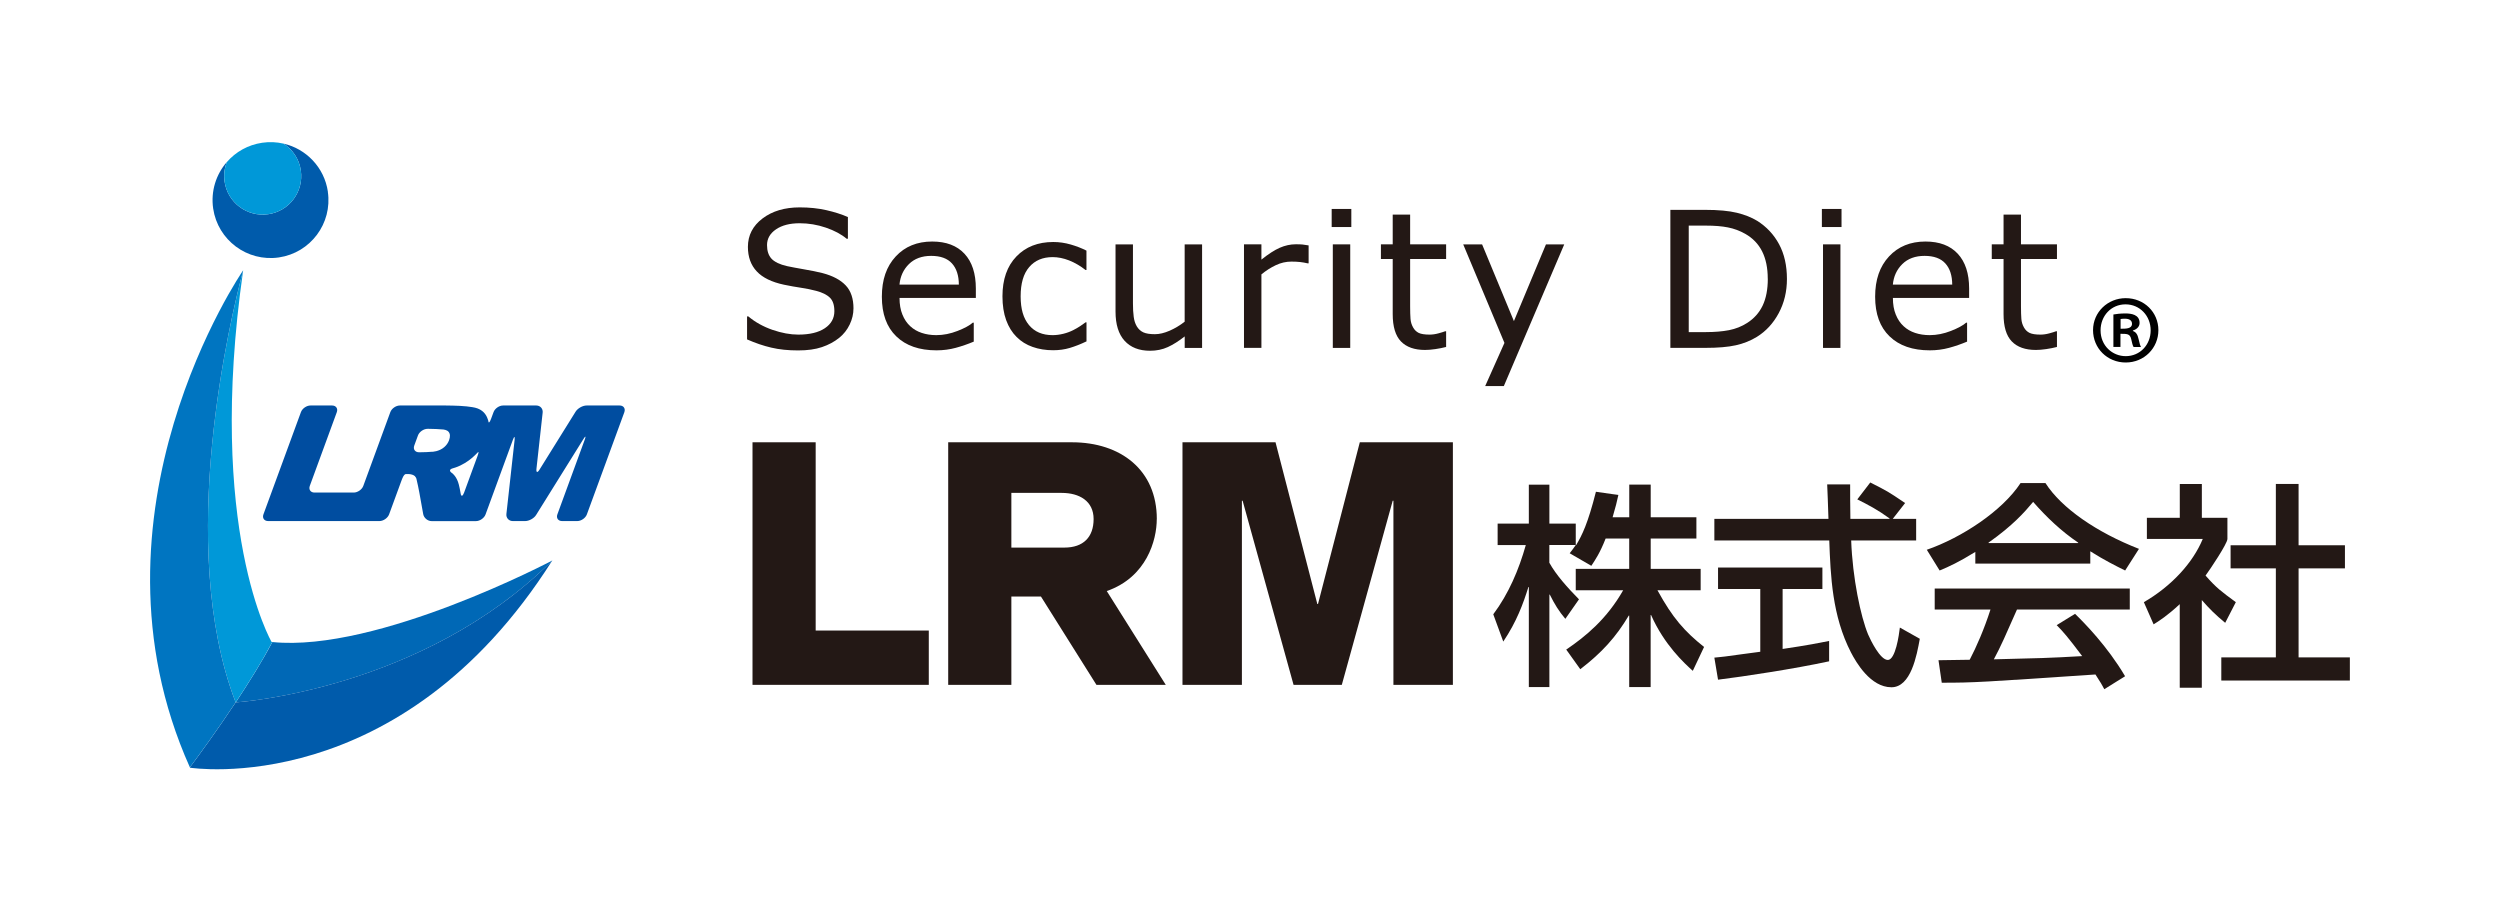 <svg width="528" height="194" id="lrm" xmlns="http://www.w3.org/2000/svg" viewBox="0 0 528 194"><defs><style>.cls-1{fill:#004da0;}.cls-2{fill:#005bab;}.cls-3{fill:#0068b6;}.cls-4{fill:#0098d8;}.cls-5{fill:#0075c1;}.cls-6{fill:#231815;}</style></defs><g><path class="cls-1" d="m87.64,100.6c.24.23.31.52.31.52.24,1.04.48,2.13.62,2.95l.81,4.51c.15.82.95,1.48,1.78,1.48h9.36c.83,0,1.75-.64,2.03-1.42l5.78-15.78c.29-.78.44-.74.35.08l-1.73,15.62c-.09.82.52,1.49,1.35,1.49h2.61c.83,0,1.88-.58,2.31-1.28l10-16.05c.44-.71.56-.64.28.13l-5.78,15.78c-.29.78.16,1.42,1,1.42h3.2c.83,0,1.75-.64,2.03-1.42l7.91-21.57c.28-.78-.16-1.42-1-1.42h-6.96c-.84,0-1.87.58-2.32,1.28l-7.65,12.29c-.44.7-.72.61-.63-.22l1.31-11.86c.09-.82-.52-1.49-1.35-1.49h-7c-.83,0-1.75.63-2.03,1.42l-.53,1.43c-.28.78-.54.96-.56.41l-.15-.44c-.37-1.08-1.1-1.82-2.19-2.22-1.1-.4-3.66-.52-3.66-.52-.83-.04-2.19-.08-3.03-.08h-9.65c-.83,0-1.75.63-2.03,1.42l-5.7,15.56c-.28.78-1.2,1.41-2.03,1.41h-8.27c-.83,0-1.28-.63-1-1.41l5.7-15.56c.29-.78-.17-1.42-1-1.42h-4.55c-.83,0-1.75.63-2.03,1.42l-7.91,21.57c-.29.78.16,1.42,1,1.42h23.5c.83,0,1.75-.64,2.04-1.42l2.6-7.1c.29-.77.49-1.21.82-1.39,0,0,1.38-.19,2.06.45Zm3.6-5.19c-.58.06-1.74.11-2.57.11h-.18c-.83,0-1.28-.64-1-1.41l.78-2.13c.28-.78,1.2-1.41,2.03-1.41h.31c.83,0,2.2.06,3.03.14,0,0,.75.07,1.1.49.35.42.38,1.02.09,1.81-.2.53-.53,1.01-1,1.42-1.11.97-2.59.99-2.59.99Zm4.31,4.56c-.73-.46-.67-.87.14-1.08,0,0,.77-.2,1.56-.59,1.25-.61,2.34-1.4,3.29-2.38l.3-.31c.29-.37.29-.05,0,.73l-2.83,7.72c-.29.78-.61.86-.72.18-.11-.68-.26-1.39-.38-1.87-.43-1.73-1.37-2.4-1.37-2.4Z"/><path class="cls-2" d="m69.25,40.49c-.75-5.14-4.6-9.07-9.38-10.16,1.92,1.23,3.32,3.24,3.67,5.68.65,4.45-2.43,8.58-6.88,9.23-4.45.65-8.58-2.43-9.23-6.88-.21-1.45-.02-2.86.47-4.13-2.26,2.6-3.41,6.12-2.88,9.8.98,6.69,7.19,11.31,13.88,10.34,6.69-.98,11.32-7.19,10.34-13.87Z"/><path class="cls-4" d="m47.43,38.36c.65,4.45,4.78,7.52,9.23,6.88,4.45-.65,7.52-4.78,6.88-9.23-.35-2.43-1.75-4.45-3.67-5.68-1.43-.33-2.95-.41-4.5-.18-3.01.44-5.61,1.94-7.46,4.08-.5,1.27-.69,2.68-.47,4.13Z"/><path class="cls-3" d="m116.65,118.37s0,0,.01,0c0,0-36.9,19.47-59.14,17.23-2.16,4.08-4.95,8.55-7.73,12.75.47-.03,39.44-2.63,66.87-29.97Z"/><path class="cls-4" d="m49.77,148.34h.01c2.78-4.19,5.57-8.67,7.73-12.75-.05,0-.1,0-.15-.01,0,0-13.85-23.76-6.01-78.43-2.61,9.78-14.37,57.99-1.58,91.19Z"/><path class="cls-2" d="m49.78,148.34c-3.79,5.71-7.55,10.87-9.67,13.72.01.03.02.05.03.08,0,0,44.33,7.03,76.5-43.76-27.42,27.33-66.4,29.93-66.87,29.97Z"/><path class="cls-5" d="m49.77,148.34c-12.78-33.19-1.03-81.41,1.58-91.19,0-.02,0-.03,0-.05,0,0-35.33,51.22-11.25,104.96,2.12-2.85,5.89-8.01,9.67-13.72h-.01Z"/></g><g><g><polygon class="cls-6" points="172.27 93.41 158.93 93.41 158.93 144.64 196.16 144.64 196.16 133.17 172.27 133.17 172.27 93.41"/><path class="cls-6" d="m244.32,109.62c0-10.33-7.59-16.21-17.94-16.21h-26.12v51.23h13.34v-18.65h6.25l11.72,18.65h14.64l-12.46-19.81c8.44-2.94,10.56-10.77,10.56-15.2Zm-30.71-5.52h10.62c3.73,0,6.74,1.72,6.74,5.52s-2.15,6.03-6.17,6.03h-11.2v-11.55Z"/><polygon class="cls-6" points="278.36 127.57 278.22 127.57 269.39 93.41 249.74 93.41 249.74 144.64 262.29 144.64 262.29 105.75 262.44 105.75 273.2 144.64 283.39 144.64 294.14 105.75 294.29 105.75 294.29 144.64 306.85 144.64 306.85 93.41 287.19 93.41 278.36 127.57"/><path class="cls-6" d="m327.23,110.59v-8.23h-4.34v8.23h-6.59v4.53h5.95c-1.47,5.21-3.62,10.28-6.87,14.62l2.11,5.76c2.83-4.2,4.21-8,5.31-11.52h.09v21.13h4.34v-19.53h.09c1,2.01,1.92,3.52,3.28,5.12l2.88-4.12c-2.46-2.51-4.84-5.16-6.26-7.73v-3.74h5.58v-4.53h-5.58Z"/><path class="cls-6" d="m350.08,124.67h9.1v-4.53h-10.55v-6.4h9.65v-4.49h-9.65v-6.9h-4.53v6.9h-3.52c.59-2.01.96-3.43,1.22-4.71l-4.74-.68c-1.7,6.72-2.93,9.19-4.17,11.25h-.09c-.51.72-.73,1.05-1.28,1.74l4.57,2.65c.87-1.32,1.84-2.74,3.02-5.76h4.98v6.4h-11.29v4.53h10.01c-3.42,6.03-7.91,9.74-12.02,12.52l2.97,4.15c4.57-3.51,7.54-6.8,10.24-11.33h.09v15.1h4.53v-15.22h.09c2.78,6.31,7.08,10.24,8.81,11.79l2.38-5.04c-4.16-3.33-6.63-6.12-9.84-11.97Z"/><path class="cls-6" d="m376.49,124.39h8.4v-4.53h-22.04v4.53h8.92v13.26c-1.19.18-6.31.82-7.41,1-.64.05-1.14.15-2.29.24l.78,4.66c5.49-.68,16.05-2.28,23.46-3.88v-4.3c-1.78.36-4.58.92-9.82,1.69v-12.66Z"/><path class="cls-6" d="m398.7,139.38c-1.6,0-3.61-4.11-4.16-5.39-1.56-3.75-3.29-11.94-3.57-19.84h13.72v-4.57h-4.94l2.61-3.34c-3.66-2.47-3.75-2.51-7.36-4.34l-2.74,3.57c2.29,1.14,4.3,2.19,6.81,4.02v.09h-8.27c-.05-3.25-.05-4.93-.05-7.27h-4.85c.05.73.19,4.84.27,7.27h-24.1v4.57h24.27c.28,7.5.6,15.91,4.58,23.64,1.09,2.1,4.12,7.36,8.55,7.36,4.12,0,5.35-6.72,5.99-10.24l-4.21-2.37c-.19,1.59-.92,6.85-2.57,6.85Z"/><path class="cls-6" d="m432,102.03h-5.26c-3.88,5.9-12.42,11.52-19.8,14.08l2.71,4.38c1.96-.81,4.07-1.78,7.54-3.93v2.47h24.28v-2.6c2.79,1.78,5.43,3.11,7.36,4.06l2.92-4.57c-8.92-3.48-16.37-8.6-19.75-13.9Zm6.91,12.66h-18.93v-.09c5.12-3.61,7.59-6.41,9.42-8.6,2.83,3.24,5.98,6.22,9.51,8.6v.09Z"/><path class="cls-6" d="m408.64,128.73h11.75c-1.32,4.12-2.97,7.91-4.39,10.61-2.19.05-5.62.1-6.59.1l.69,4.75c6.94,0,8.5-.13,32.46-1.74,1.19,1.87,1.32,2.05,1.87,3.11l4.39-2.74c-3.75-6.35-8.59-11.25-10.57-13.18l-3.88,2.39c1.32,1.32,2.37,2.52,5.39,6.54-7.04.41-9.24.45-18.66.68,1.42-2.61,2.65-5.44,4.89-10.52h23.82v-4.43h-41.2v4.43Z"/><polygon class="cls-6" points="485.46 138.84 485.46 120.04 495.25 120.04 495.25 115.16 485.46 115.16 485.46 102.21 480.66 102.21 480.66 115.16 471.1 115.16 471.1 120.04 480.66 120.04 480.66 138.84 469.14 138.84 469.14 143.73 496.29 143.73 496.29 138.84 485.46 138.84"/><path class="cls-6" d="m472.2,127.17c-2.98-2.19-4.07-2.96-6.39-5.61.95-1.28,4.62-6.77,4.62-7.73v-4.47h-5.4v-7.14h-4.66v7.14h-6.95v4.47h11.8c-2.06,4.99-6.54,9.93-12.44,13.35l2.06,4.68c1.13-.69,2.92-1.84,5.52-4.26v17.65h4.66v-18.52c1.6,1.84,2.84,3.07,4.94,4.81l2.24-4.35Z"/></g><g><path class="cls-6" d="m180.25,65.16c0,1.14-.26,2.26-.79,3.37-.53,1.11-1.27,2.05-2.22,2.82-1.04.84-2.26,1.49-3.65,1.96-1.39.47-3.06.7-5.02.7-2.1,0-3.99-.19-5.67-.59-1.68-.39-3.38-.97-5.12-1.74v-4.85h.27c1.47,1.23,3.18,2.17,5.11,2.84,1.93.66,3.74,1,5.44,1,2.4,0,4.27-.45,5.61-1.35,1.34-.9,2.01-2.1,2.01-3.6,0-1.29-.32-2.24-.95-2.86-.63-.61-1.59-1.09-2.89-1.43-.98-.26-2.04-.48-3.18-.65-1.14-.17-2.35-.38-3.63-.65-2.58-.55-4.5-1.48-5.74-2.81-1.25-1.33-1.87-3.05-1.87-5.18,0-2.44,1.03-4.44,3.09-6,2.06-1.56,4.68-2.34,7.85-2.34,2.05,0,3.93.2,5.64.59,1.71.39,3.22.87,4.54,1.45v4.58h-.27c-1.11-.94-2.57-1.72-4.37-2.34-1.81-.62-3.66-.93-5.55-.93-2.08,0-3.74.43-5,1.29-1.26.86-1.89,1.97-1.89,3.33,0,1.22.31,2.17.94,2.86.63.69,1.73,1.22,3.31,1.58.84.18,2.02.4,3.56.67,1.54.26,2.84.53,3.92.8,2.17.57,3.8,1.44,4.89,2.6,1.1,1.16,1.64,2.79,1.64,4.87Z"/><path class="cls-6" d="m206.09,62.93h-16.11c0,1.34.2,2.51.61,3.51.4,1,.96,1.82,1.66,2.46.68.63,1.48,1.1,2.42,1.41.93.31,1.96.47,3.08.47,1.49,0,2.98-.3,4.49-.89,1.51-.59,2.58-1.18,3.22-1.75h.2v4.01c-1.24.52-2.51.96-3.8,1.31-1.29.35-2.65.53-4.07.53-3.63,0-6.46-.98-8.49-2.95-2.04-1.96-3.05-4.75-3.05-8.37s.98-6.41,2.93-8.51c1.95-2.1,4.52-3.15,7.7-3.15,2.95,0,5.22.86,6.82,2.58,1.6,1.72,2.4,4.17,2.4,7.34v2Zm-3.58-2.82c-.01-1.93-.5-3.43-1.46-4.48-.96-1.06-2.42-1.59-4.38-1.59s-3.54.58-4.71,1.74c-1.17,1.16-1.83,2.6-1.99,4.33h12.53Z"/><path class="cls-6" d="m229.44,72.11c-1.23.59-2.39,1.04-3.49,1.37-1.1.33-2.28.49-3.51.49-1.58,0-3.03-.23-4.35-.7-1.32-.46-2.44-1.16-3.38-2.1-.95-.94-1.69-2.13-2.21-3.56-.52-1.44-.78-3.11-.78-5.03,0-3.57.98-6.38,2.95-8.42,1.96-2.04,4.56-3.05,7.78-3.05,1.25,0,2.48.18,3.69.53,1.21.35,2.31.78,3.32,1.29v4.09h-.19c-1.12-.87-2.28-1.55-3.47-2.02-1.2-.47-2.36-.7-3.49-.7-2.09,0-3.74.7-4.94,2.1-1.21,1.4-1.81,3.46-1.81,6.18s.59,4.66,1.77,6.08c1.18,1.42,2.84,2.12,4.98,2.12.74,0,1.5-.1,2.27-.29.77-.19,1.46-.45,2.07-.76.54-.27,1.04-.56,1.51-.87.47-.31.84-.57,1.12-.79h.19v4.05Z"/><path class="cls-6" d="m253.89,73.48h-3.68v-2.43c-1.24.98-2.43,1.73-3.56,2.25-1.14.52-2.39.78-3.76.78-2.3,0-4.09-.7-5.37-2.1-1.28-1.4-1.92-3.46-1.92-6.18v-14.19h3.68v12.45c0,1.11.05,2.06.16,2.85.1.79.32,1.46.66,2.03.35.57.81.99,1.37,1.25.56.26,1.38.39,2.45.39.95,0,1.99-.25,3.12-.74,1.13-.5,2.18-1.13,3.16-1.9v-16.33h3.68v21.87Z"/><path class="cls-6" d="m276.38,55.62h-.2c-.55-.13-1.08-.22-1.6-.28-.52-.06-1.13-.09-1.83-.09-1.14,0-2.23.25-3.29.75-1.06.5-2.08,1.15-3.05,1.95v15.52h-3.68v-21.87h3.68v3.23c1.46-1.17,2.75-2.01,3.87-2.5,1.12-.49,2.25-.74,3.42-.74.64,0,1.1.02,1.39.05.29.03.72.1,1.29.19v3.78Z"/><path class="cls-6" d="m285.4,47.95h-4.15v-3.82h4.15v3.82Zm-.23,25.53h-3.68v-21.87h3.68v21.87Z"/><path class="cls-6" d="m305.41,73.28c-.69.18-1.44.33-2.26.45-.81.12-1.54.18-2.18.18-2.23,0-3.93-.6-5.09-1.8-1.16-1.2-1.74-3.12-1.74-5.78v-11.63h-2.49v-3.09h2.49v-6.28h3.68v6.28h7.6v3.09h-7.6v9.96c0,1.15.03,2.05.08,2.69.05.65.23,1.25.55,1.81.29.52.68.9,1.18,1.15.5.24,1.27.36,2.3.36.6,0,1.23-.09,1.88-.27.65-.18,1.12-.32,1.41-.44h.2v3.31Z"/><path class="cls-6" d="m330.37,51.61l-12.76,29.93h-3.94l4.07-9.12-8.71-20.81h3.99l6.72,16.21,6.77-16.21h3.86Z"/><path class="cls-6" d="m377.4,58.93c0,2.65-.58,5.05-1.73,7.2-1.15,2.15-2.69,3.82-4.61,5.01-1.33.82-2.82,1.42-4.45,1.78-1.64.37-3.8.55-6.47.55h-7.36v-29.15h7.28c2.85,0,5.1.21,6.78.62,1.68.41,3.09.98,4.26,1.69,1.98,1.24,3.53,2.89,4.64,4.95,1.11,2.06,1.66,4.51,1.66,7.34Zm-4.05-.06c0-2.28-.4-4.21-1.19-5.78-.79-1.57-1.98-2.8-3.56-3.7-1.15-.65-2.37-1.11-3.66-1.36-1.29-.26-2.84-.38-4.64-.38h-3.64v22.49h3.64c1.86,0,3.49-.14,4.88-.41,1.39-.28,2.67-.78,3.83-1.53,1.45-.93,2.54-2.15,3.26-3.66.72-1.51,1.09-3.41,1.09-5.68Z"/><path class="cls-6" d="m388.93,47.95h-4.15v-3.82h4.15v3.82Zm-.23,25.53h-3.68v-21.87h3.68v21.87Z"/><path class="cls-6" d="m415.89,62.93h-16.11c0,1.34.2,2.51.61,3.51.4,1,.96,1.82,1.66,2.46.68.63,1.48,1.1,2.42,1.41.93.31,1.96.47,3.08.47,1.49,0,2.99-.3,4.49-.89,1.51-.59,2.58-1.18,3.22-1.75h.19v4.01c-1.24.52-2.51.96-3.8,1.31-1.29.35-2.65.53-4.07.53-3.63,0-6.46-.98-8.5-2.95-2.04-1.96-3.05-4.75-3.05-8.37s.98-6.41,2.93-8.51c1.95-2.1,4.52-3.15,7.7-3.15,2.95,0,5.23.86,6.82,2.58,1.6,1.72,2.4,4.17,2.4,7.34v2Zm-3.58-2.82c-.01-1.93-.5-3.43-1.46-4.48-.96-1.06-2.42-1.59-4.38-1.59s-3.54.58-4.71,1.74c-1.17,1.16-1.83,2.6-1.99,4.33h12.53Z"/><path class="cls-6" d="m434.42,73.28c-.69.18-1.44.33-2.26.45-.81.12-1.54.18-2.18.18-2.23,0-3.93-.6-5.09-1.8-1.16-1.2-1.74-3.12-1.74-5.78v-11.63h-2.49v-3.09h2.49v-6.28h3.68v6.28h7.6v3.09h-7.6v9.96c0,1.15.03,2.05.08,2.69.05.65.23,1.25.55,1.81.29.52.68.9,1.19,1.15.5.24,1.27.36,2.3.36.6,0,1.23-.09,1.88-.27.65-.18,1.12-.32,1.41-.44h.19v3.31Z"/><path d="m448.95,62.97c3.9,0,6.9,2.97,6.9,6.76s-3.01,6.83-6.9,6.83-6.9-3.01-6.9-6.83,3.12-6.76,6.9-6.76Zm0,12.25c3.04,0,5.27-2.41,5.27-5.45s-2.26-5.49-5.31-5.49-5.27,2.45-5.27,5.49c0,3.27,2.52,5.45,5.31,5.45Zm-2.6-1.93v-6.87c.63-.11,1.45-.22,2.52-.22,1.23,0,3.01.22,3.01,2,0,.82-.63,1.37-1.41,1.6v.11c.67.22,1,.78,1.19,1.67.22,1.04.37,1.45.52,1.71h-1.56c-.19-.26-.33-.85-.52-1.71-.26-1.08-.85-1.08-2.26-1.08v2.78h-1.48Zm1.52-3.86c1.15,0,2.41,0,2.41-1.04,0-.63-.44-1.08-1.52-1.08-.45,0-.74.04-.89.07v2.04Z"/></g></g></svg>
